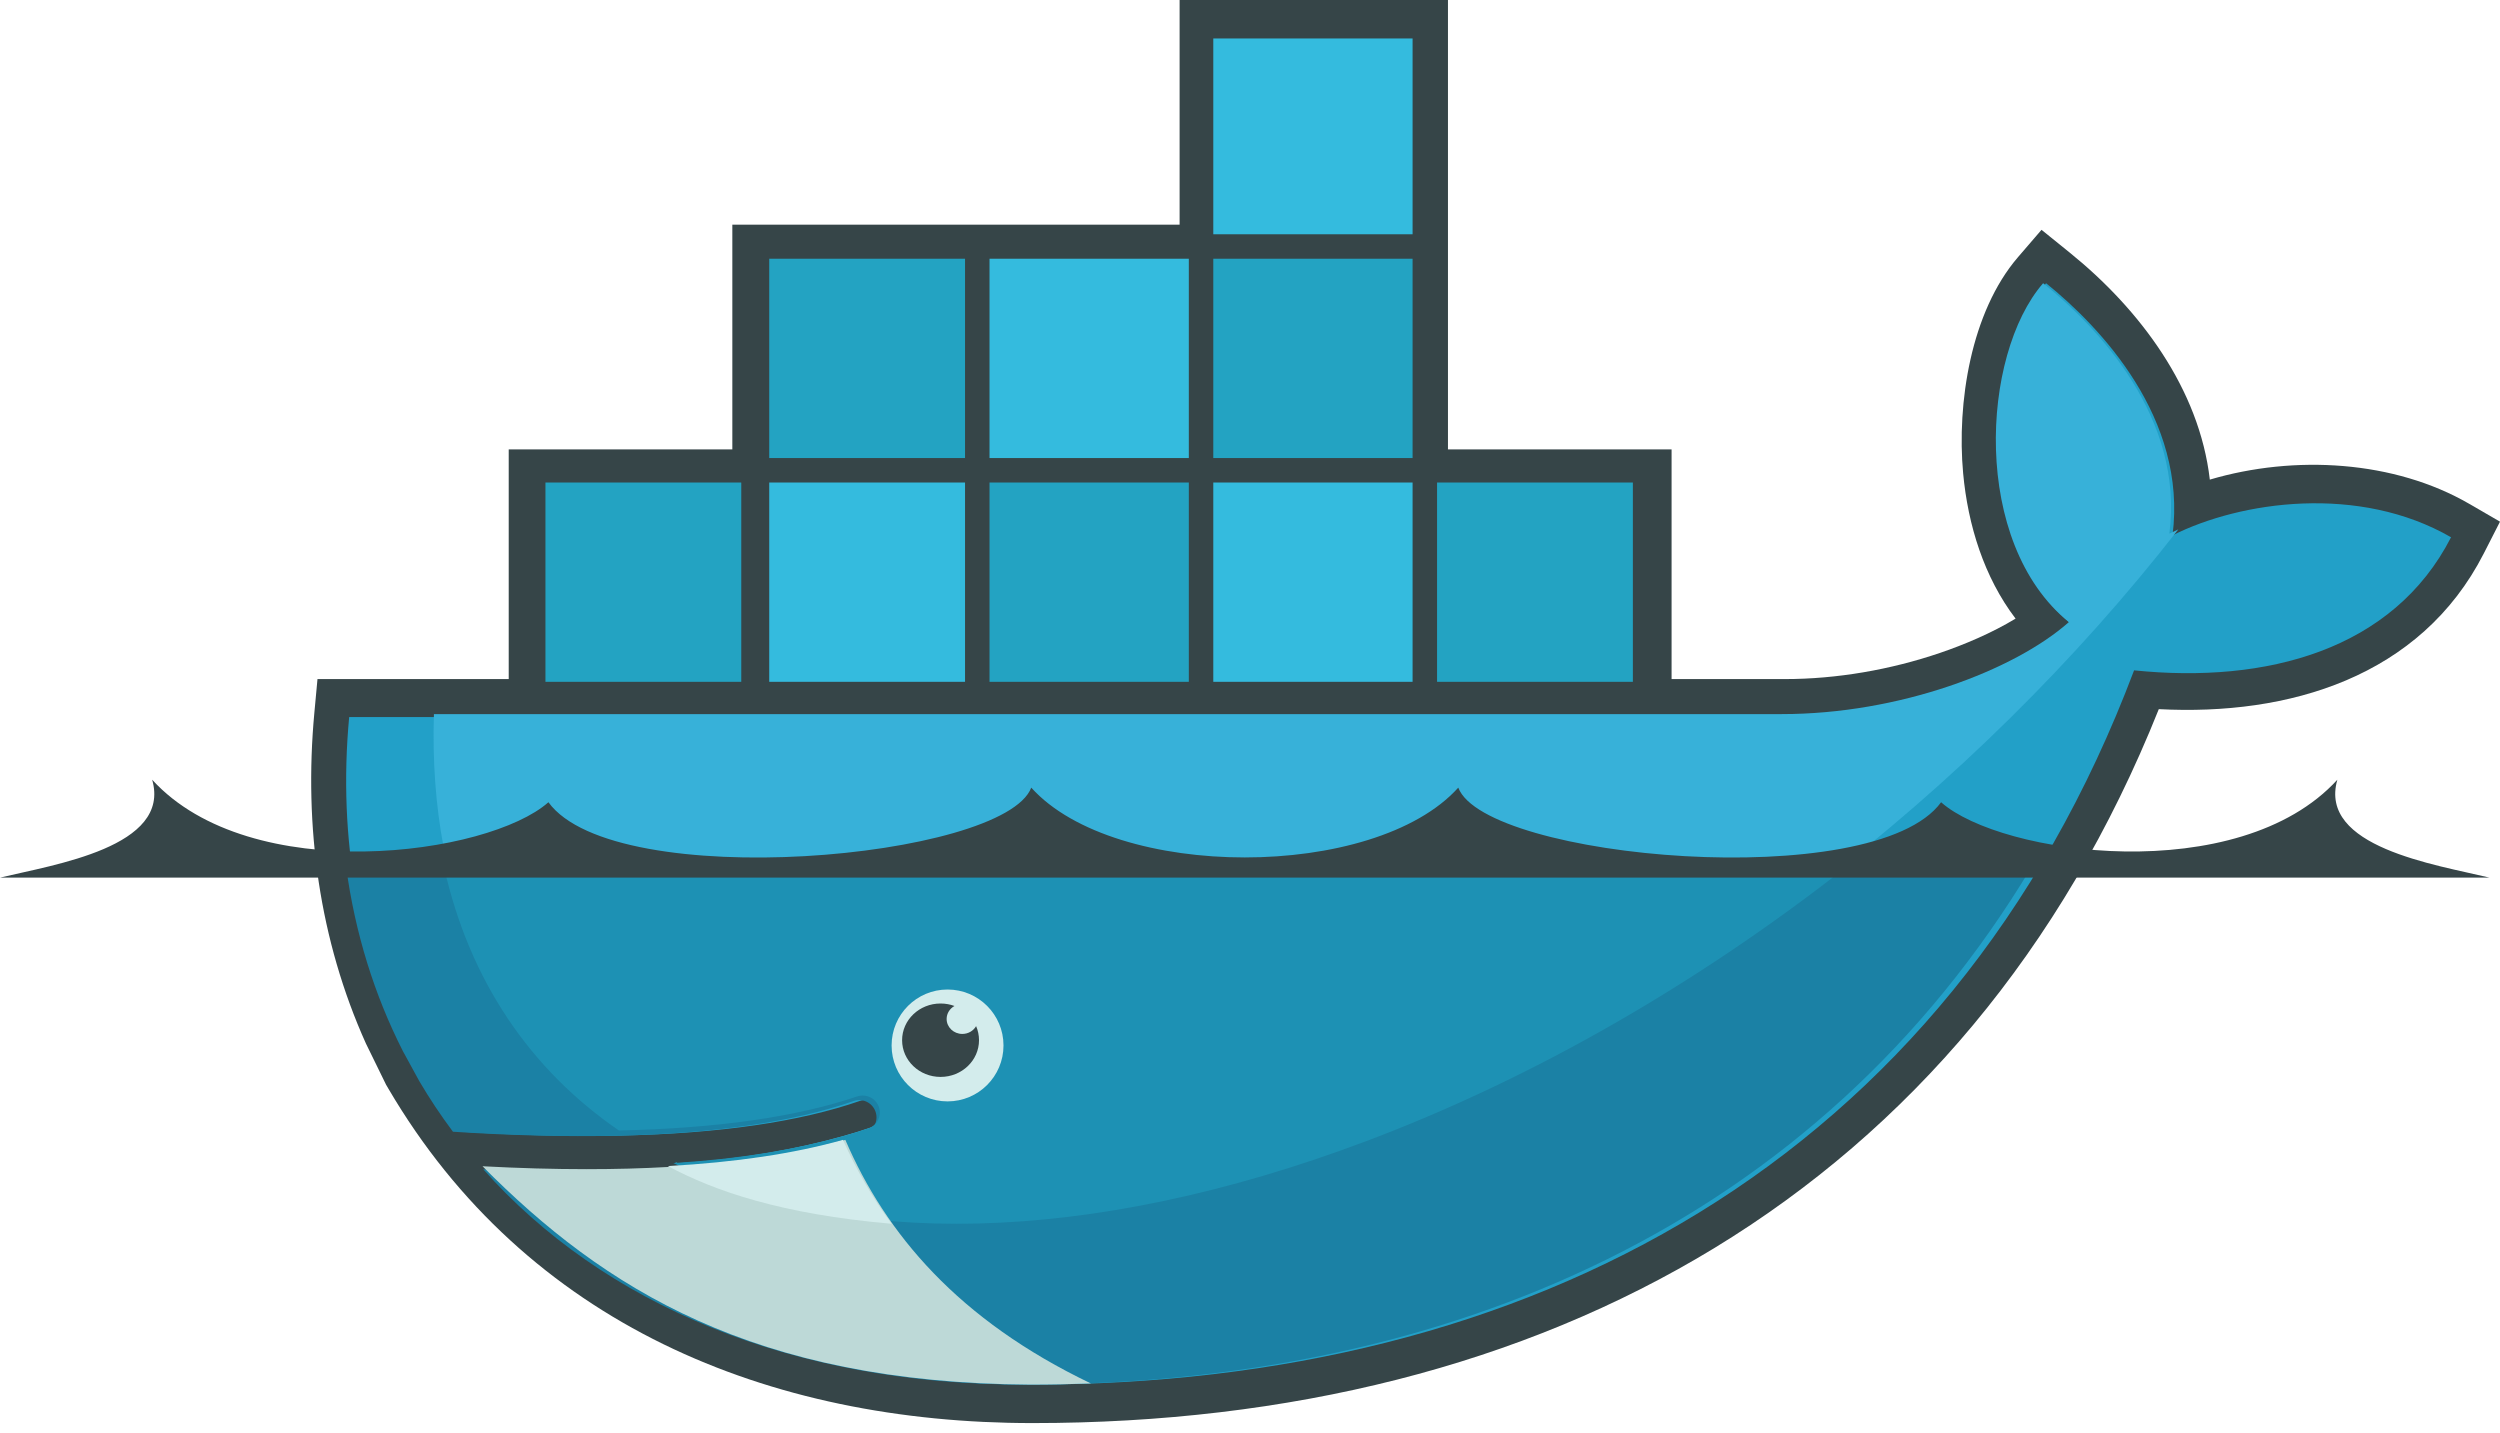 <svg width="150" height="86" viewBox="0 0 150 86" fill="none" xmlns="http://www.w3.org/2000/svg">
<path d="M86.878 26.963H100.295V40.745H107.08C110.213 40.745 113.435 40.184 116.402 39.174C117.86 38.677 119.497 37.986 120.935 37.117C119.041 34.632 118.074 31.495 117.789 28.402C117.402 24.196 118.247 18.721 121.08 15.429L122.491 13.789L124.171 15.147C128.403 18.563 131.962 23.336 132.589 28.777C137.684 27.271 143.666 27.628 148.158 30.232L150 31.3L149.03 33.202C145.232 40.65 137.291 42.958 129.528 42.549C117.911 71.621 92.62 85.385 61.954 85.385C46.111 85.385 31.576 79.434 23.298 65.311L23.163 65.08L21.957 62.615C19.159 56.398 18.23 49.588 18.86 42.783L19.049 40.745H30.523V26.963H43.94V13.482H70.776V0H86.878V26.963Z" fill="#364548"/>
<path d="M130.351 32.121C131.252 25.112 126.013 19.607 122.764 16.993C119.019 21.327 118.437 32.685 124.312 37.467C121.034 40.383 114.125 43.025 107.052 43.025H20.95C20.262 50.417 21.558 57.224 24.519 63.051L25.498 64.844C26.119 65.898 26.796 66.915 27.528 67.894C31.068 68.121 34.332 68.2 37.318 68.134H37.319C43.187 68.004 47.975 67.311 51.604 66.052C52.144 65.864 52.733 66.151 52.92 66.691C53.106 67.231 52.821 67.821 52.281 68.009C51.798 68.176 51.295 68.332 50.776 68.481C50.775 68.481 50.775 68.481 50.774 68.482C47.917 69.298 44.853 69.848 40.9 70.092C41.134 70.096 40.655 70.127 40.654 70.128C40.52 70.136 40.35 70.155 40.215 70.163C38.66 70.25 36.98 70.268 35.264 70.268C33.386 70.268 31.537 70.233 29.469 70.128L29.416 70.163C36.59 78.235 47.808 83.077 61.869 83.077C91.627 83.077 116.868 69.871 128.045 40.221C135.975 41.036 143.596 39.011 147.063 32.236C141.541 29.046 134.44 30.064 130.351 32.121Z" fill="#22A0C8"/>
<path d="M130.161 32.017C131.061 25.056 125.83 19.589 122.587 16.993C118.849 21.297 118.268 32.577 124.132 37.326C120.859 40.222 113.963 42.846 106.902 42.846H26.035C25.684 54.089 29.873 62.623 37.285 67.782H37.286C43.145 67.653 47.924 66.965 51.547 65.715C52.086 65.528 52.674 65.813 52.861 66.35C53.047 66.886 52.761 67.472 52.223 67.658C51.741 67.824 51.239 67.98 50.72 68.127L50.718 68.128C47.866 68.939 44.545 69.555 40.598 69.797L40.501 69.707C50.612 74.871 65.272 74.853 82.079 68.423C100.926 61.212 118.463 47.475 130.7 31.762C130.515 31.845 130.335 31.93 130.161 32.017Z" fill="#37B1D9"/>
<path d="M20.769 52.028C21.304 55.985 22.459 59.69 24.172 63.065L25.151 64.857C25.77 65.91 26.446 66.926 27.178 67.904C30.713 68.132 33.973 68.21 36.955 68.144C42.814 68.014 47.595 67.322 51.219 66.064C51.758 65.876 52.346 66.163 52.533 66.703C52.719 67.243 52.434 67.832 51.895 68.019C51.413 68.186 50.911 68.343 50.392 68.491L50.39 68.492C47.537 69.308 44.232 69.892 40.285 70.137C40.149 70.145 39.913 70.147 39.776 70.154C38.223 70.242 36.564 70.295 34.849 70.295C32.974 70.295 31.057 70.259 28.993 70.154C36.157 78.221 47.428 83.077 61.469 83.077C86.909 83.077 109.042 73.403 121.888 52.028H20.769Z" fill="#1B81A5"/>
<path d="M26.643 52.028C28.166 58.839 31.825 64.187 37.137 67.829C43.003 67.701 47.79 67.022 51.418 65.789C51.958 65.605 52.547 65.886 52.733 66.415C52.92 66.945 52.634 67.522 52.095 67.706C51.613 67.87 51.11 68.023 50.59 68.169L50.588 68.17C47.732 68.97 44.353 69.543 40.401 69.782C50.525 74.877 65.164 74.804 81.995 68.461C92.177 64.623 101.977 58.909 110.769 52.028H26.643Z" fill="#1D91B4"/>
<path d="M32.727 28.951H44.476V40.909H32.727V28.951ZM33.706 29.948H34.633V39.913H33.706V29.948ZM35.449 29.948H36.413V39.913H35.449V29.948ZM37.229 29.948H38.193V39.913H37.229V29.948ZM39.009 29.948H39.974V39.913H39.009V29.948ZM40.79 29.948H41.754V39.913H40.79V29.948ZM42.569 29.948H43.497V39.913H42.569V29.948Z" fill="#23A3C2"/>
<path d="M46.154 15.524H57.902V27.483H46.154V15.524ZM47.134 16.521H48.06V26.486H47.134V16.521ZM48.877 16.521H49.84V26.486H48.877V16.521ZM50.656 16.521H51.62V26.486H50.656V16.521ZM52.436 16.521H53.4V26.486H52.436V16.521ZM54.216 16.521H55.18V26.486H54.216V16.521ZM55.996 16.521H56.924V26.486H55.996V16.521Z" fill="#23A3C2"/>
<path d="M46.154 28.951H57.902V40.909H46.154V28.951ZM47.134 29.948H48.06V39.913H47.134V29.948ZM48.877 29.948H49.84V39.913H48.877V29.948ZM50.656 29.948H51.62V39.913H50.656V29.948ZM52.436 29.948H53.4V39.913H52.436V29.948ZM54.216 29.948H55.18V39.913H54.216V29.948ZM55.996 29.948H56.924V39.913H55.996V29.948Z" fill="#34BBDE"/>
<path d="M59.371 28.951H71.329V40.909H59.371V28.951ZM60.367 29.948H61.31V39.913H60.367V29.948ZM62.141 29.948H63.123V39.913H62.141V29.948ZM63.953 29.948H64.935V39.913H63.953V29.948ZM65.765 29.948H66.747V39.913H65.765V29.948ZM67.577 29.948H68.559V39.913H67.577V29.948ZM69.389 29.948H70.332V39.913H69.389V29.948Z" fill="#23A3C2"/>
<path d="M59.371 15.524H71.329V27.483H59.371V15.524ZM60.367 16.521H61.31V26.486H60.367V16.521ZM62.141 16.521H63.123V26.486H62.141V16.521ZM63.953 16.521H64.935V26.486H63.953V16.521ZM65.765 16.521H66.747V26.486H65.765V16.521ZM67.577 16.521H68.559V26.486H67.577V16.521ZM69.389 16.521H70.332V26.486H69.389V16.521Z" fill="#34BBDE"/>
<path d="M72.797 28.951H84.755V40.909H72.797V28.951ZM73.794 29.948H74.737V39.913H73.794V29.948ZM75.568 29.948H76.55V39.913H75.568V29.948ZM77.379 29.948H78.361V39.913H77.379V29.948ZM79.192 29.948H80.173V39.913H79.192V29.948ZM81.004 29.948H81.985V39.913H81.004V29.948ZM82.816 29.948H83.759V39.913H82.816V29.948Z" fill="#34BBDE"/>
<path d="M72.797 15.524H84.755V27.483H72.797V15.524ZM73.794 16.521H74.737V26.486H73.794V16.521ZM75.568 16.521H76.55V26.486H75.568V16.521ZM77.379 16.521H78.361V26.486H77.379V16.521ZM79.192 16.521H80.173V26.486H79.192V16.521ZM81.004 16.521H81.985V26.486H81.004V16.521ZM82.816 16.521H83.759V26.486H82.816V16.521Z" fill="#23A3C2"/>
<path d="M72.797 2.308H84.755V14.056H72.797V2.308ZM73.794 3.286H74.737V13.077H73.794V3.286ZM75.568 3.286H76.55V13.077H75.568V3.286ZM77.379 3.286H78.361V13.077H77.379V3.286ZM79.192 3.286H80.173V13.077H79.192V3.286ZM81.004 3.286H81.985V13.077H81.004V3.286ZM82.816 3.286H83.759V13.077H82.816V3.286Z" fill="#34BBDE"/>
<path d="M86.224 28.951H97.972V40.909H86.224V28.951ZM87.202 29.948H88.13V39.913H87.202V29.948ZM88.945 29.948H89.91V39.913H88.945V29.948ZM90.726 29.948H91.69V39.913H90.726V29.948ZM92.505 29.948H93.469V39.913H92.505V29.948ZM94.286 29.948H95.25V39.913H94.286V29.948ZM96.066 29.948H96.993V39.913H96.066V29.948Z" fill="#23A3C2"/>
<path d="M56.853 59.371C58.707 59.371 60.21 60.874 60.21 62.728C60.21 64.581 58.707 66.084 56.853 66.084C54.999 66.084 53.496 64.581 53.496 62.728C53.496 60.874 54.999 59.371 56.853 59.371Z" fill="#D3ECEC"/>
<path d="M56.434 60.21C56.729 60.21 57.01 60.263 57.269 60.359C56.988 60.514 56.798 60.805 56.798 61.138C56.798 61.634 57.219 62.036 57.74 62.036C58.096 62.036 58.406 61.847 58.566 61.568C58.679 61.828 58.741 62.114 58.741 62.413C58.741 63.629 57.708 64.615 56.434 64.615C55.16 64.615 54.126 63.629 54.126 62.413C54.126 61.196 55.16 60.21 56.434 60.21Z" fill="#364548"/>
<path d="M0 52.657H149.371C146.118 51.876 139.08 50.82 140.241 46.783C134.327 53.265 120.065 51.33 116.466 48.134C112.457 53.641 89.124 51.548 87.496 47.258C82.471 52.843 66.9 52.843 61.875 47.258C60.247 51.548 36.913 53.641 32.905 48.134C29.306 51.33 15.045 53.265 9.13 46.783C10.291 50.82 3.253 51.876 0 52.657Z" fill="#364548"/>
<path d="M65.454 83.007C57.508 79.204 53.147 74.035 50.72 68.392C47.768 69.241 44.22 69.784 40.097 70.018C38.544 70.106 36.911 70.15 35.196 70.15C33.22 70.15 31.137 70.091 28.951 69.975C36.238 77.319 45.203 82.974 61.802 83.077C63.027 83.077 64.244 83.053 65.454 83.007Z" fill="#BDD9D7"/>
<path d="M53.496 73.427C52.409 71.972 51.354 70.143 50.579 68.392C47.659 69.213 44.148 69.739 40.07 69.964C42.871 71.463 46.878 72.852 53.496 73.427Z" fill="#D3ECEC"/>
</svg>
